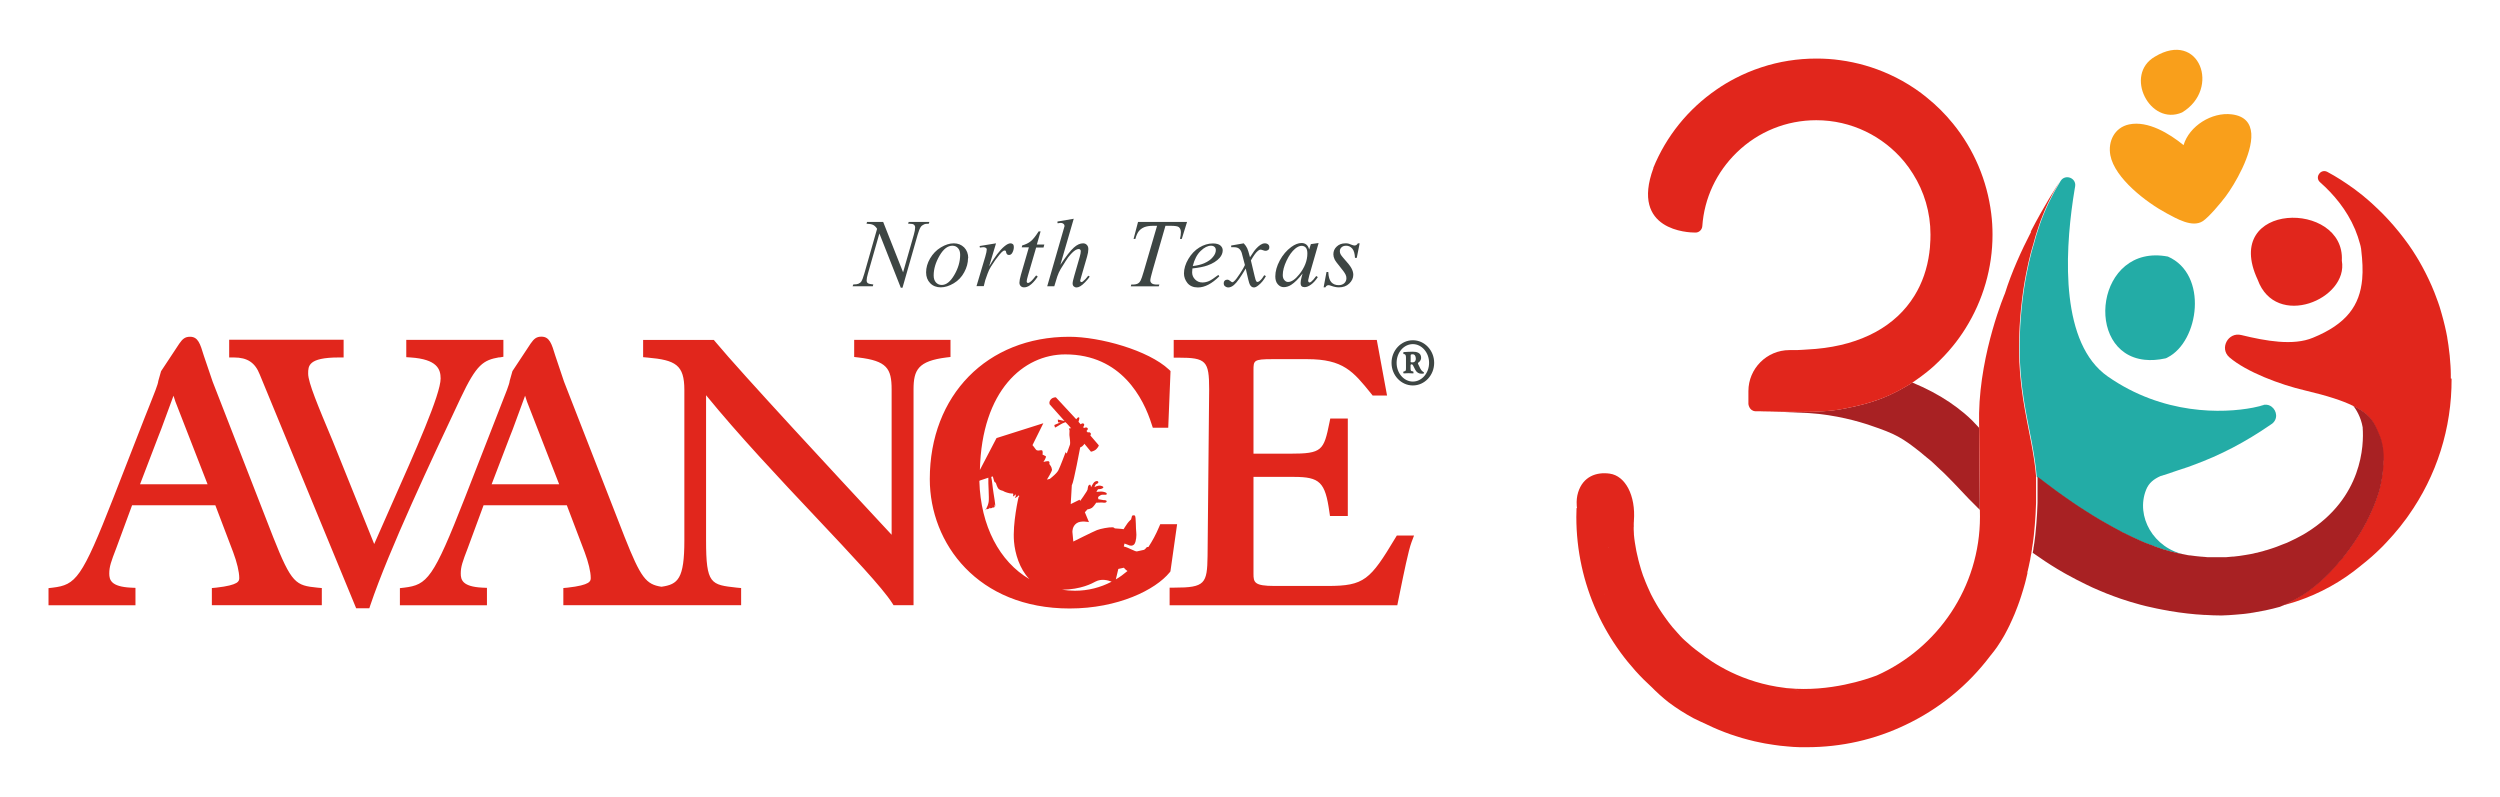 <?xml version="1.0" encoding="UTF-8"?>
<svg id="Layer_1" xmlns="http://www.w3.org/2000/svg" version="1.1" viewBox="0 0 251 80">
  <!-- Generator: Adobe Illustrator 29.6.1, SVG Export Plug-In . SVG Version: 2.1.1 Build 9)  -->
  <defs>
    <style>
      .st0 {
        fill: #a82123;
      }

      .st1 {
        fill: #23aca6;
      }

      .st2 {
        fill: #e1261c;
      }

      .st3 {
        fill: #3d4543;
      }

      .st4 {
        fill: #f99f1b;
      }
    </style>
  </defs>
  <g>
    <path class="st2" d="M160.7,59.9s0-.05-.01-.07c0-.02,0-.05,0-.06,0,.04,0,.09.02.13Z"/>
    <path class="st2" d="M161.03,54.77c0-.1-.01-.19-.01-.28,0,.09,0,.18.01.28Z"/>
    <path class="st2" d="M161.14,55.04s-.01.02-.02.04c0,0,0,.01,0,.02-.01.03-.03.05-.04.08,0-.04-.01-.08-.02-.13,0-.02,0-.04,0-.06,0-.05,0-.1-.01-.14.02.1.06.16.11.19Z"/>
    <path class="st2" d="M161.03,54.77c0-.1-.01-.19-.01-.28,0,.09,0,.18.01.28Z"/>
    <path class="st2" d="M161.14,55.04s-.01.02-.02.04c0,0,0,.01,0,.02-.01.03-.03.05-.04.08,0-.04-.01-.08-.02-.13,0-.02,0-.04,0-.06,0-.05,0-.1-.01-.14.02.1.06.16.11.19Z"/>
    <path class="st2" d="M161.31,52.9s-.02.06-.03.09c-.02.04-.03.08-.04.12,0,0,0,0,0,.01,0,0,0,0,0,0-.04.1-.07.21-.11.34.06-.28.14-.48.18-.56Z"/>
    <path class="st2" d="M160.69,59.77s0,.09.02.13c0-.02,0-.05-.01-.07,0-.02,0-.05,0-.06Z"/>
    <path class="st2" d="M161.03,54.77c0-.1-.01-.19-.01-.28,0,.09,0,.18.01.28Z"/>
    <path class="st2" d="M161.14,55.04s-.01.02-.02.04c0,0,0,.01,0,.02l-.02-.03-.05-.08s0-.1-.01-.14c.02.1.06.16.11.19Z"/>
    <path class="st2" d="M161.31,52.9s-.02.06-.03.09c-.02.04-.03.08-.04.12,0,0,0,0,0,.01,0,0,0,0,0,0-.04.1-.07.21-.11.34.06-.28.14-.48.18-.56Z"/>
    <path class="st2" d="M161.03,54.77c0-.1-.01-.19-.01-.28,0,.09,0,.18.01.28Z"/>
    <path class="st2" d="M161.14,55.04s-.01.02-.02.04c0,0-.02,0-.03,0-.01,0-.03,0-.04-.01,0-.02,0-.04,0-.06,0-.05,0-.1-.01-.14.02.1.06.16.11.19Z"/>
    <path class="st2" d="M161.31,52.9s-.02.06-.03.09c-.02.04-.03.08-.04.12,0,0,0,0,0,.01,0,0,0,0,0,0-.04.1-.07.21-.11.34.06-.28.14-.48.18-.56Z"/>
    <path class="st2" d="M198.87,49.18s0,.01,0,.02,0,.01,0,.02c0,0,0,0,0,0,0,0,0-.01,0-.02,0,0,0,0,0-.02h0Z"/>
    <path class="st2" d="M198.72,42.86v-.26s0,.03,0,.04c0,.01,0,.02,0,.03v.31h.02s0-.12,0-.12ZM198.8,51.2h0s0,0,0,0h0ZM198.86,49.21s0,0,0,0c0,0,0-.01,0-.02,0,0,0,0,0,.01ZM203.94,23.25s0,0,0,.01c.06-.07.11-.14.17-.21-.06.07-.11.13-.16.2ZM204.49,49.12s0,.06,0,.09c0-.01,0-.02,0-.04v-.11s0,.04,0,.06ZM163.98,52.65c0,.08,0,.17-.01.24,0-.04.01-.07.02-.11,0-.04,0-.09,0-.13Z"/>
    <path class="st2" d="M198.87,49.18s0,.01,0,.02,0,.01,0,.02c0,0,0,0,0,0,0,0,0-.01,0-.02,0,0,0,0,0-.02h0Z"/>
    <path class="st2" d="M176.65,41.28c-.08,0-.15,0-.23,0,.09,0,.17,0,.23,0Z"/>
    <path class="st2" d="M198.7,42.99v.04s0-.03,0-.04t0,0Z"/>
    <path class="st2" d="M198.7,43.03v-.05c0-.07,0-.14,0-.21v-.1c0-.18,0-.37,0-.55,0-.21,0-.42,0-.63v1.11s.01.26.01.26v.11s0,.05,0,.05v.28s0,.1,0,.1v.13s0,.12,0,.12c0-.22-.02-.42-.02-.61h0Z"/>
    <polygon class="st2" points="198.8 51.2 198.79 51.2 198.79 51.2 198.79 51.2 198.8 51.2 198.8 51.2"/>
    <path class="st0" d="M198.79,51.15s0,.04,0,.05c-.08-.07-.16-.15-.23-.22l-.03-.03c-.62-.6-1.16-1.18-1.68-1.73-.5-.53-.97-1.03-1.48-1.53-.17-.18-.38-.37-.59-.56-.2-.18-.41-.38-.57-.54-.2-.21-.47-.42-.73-.63-.16-.13-.32-.26-.46-.38-.04-.04-.07-.06-.1-.09-1.96-1.57-2.63-1.93-5.14-2.78-1.17-.4-3.45-1.06-6.19-1.24l-4.06-.17c1.25.04,2.91.05,3.28.05,1.72,0,3.05-.09,3.94-.25,1.51-.28,3.27-.66,4.92-1.42.56-.25,1.13-.55,1.67-.87,0,0,.02,0,.03-.02,0,0,.02,0,.02-.01,0,0,.02-.01.03-.02.11-.06.22-.12.33-.19,0,0-.01,0-.02,0,.09-.05.18-.11.26-.17,1.41.59,2.63,1.23,3.73,1.97.52.35,1.02.73,1.5,1.13.28.24.54.47.78.71.21.21.41.42.59.62.03.04.07.07.1.11v.04h.02s0,.25,0,.25v.12l.06,6.91v.89s0-.01,0-.01Z"/>
    <path class="st0" d="M204.49,49.06v.11s0,.02,0,.04c0-.03,0-.06,0-.09,0-.02,0-.04,0-.06Z"/>
    <path class="st4" d="M216.35,5.69c-3.13,1.81-.51,7,2.73,5.6,3.92-2.36,1.74-8.3-2.73-5.6Z"/>
    <path class="st4" d="M223.45,19.73c-.47.63-1.68,2.08-2.3,2.48-1.05.67-2.62-.26-3.61-.79-2.02-1.08-5.22-3.51-5.66-5.83-.26-1.38.41-2.79,1.88-3.1,1.89-.4,4.05.92,5.47,2.08.57-1.92,2.83-3.34,4.84-3.09,1.35.17,1.89.92,1.96,1.93.14,2.06-1.7,5.15-2.58,6.32Z"/>
    <path class="st2" d="M237.83,51.91c.05-.11.1-.21.16-.32-.04.07-.07.14-.1.21-.02.04-.04.07-.05.11Z"/>
    <path class="st2" d="M238.41,50.57c.02-.05.04-.1.06-.15-.03.07-.05.13-.08.2,0-.02.01-.03.02-.05Z"/>
    <polygon class="st2" points="238.9 49.14 238.91 49.13 238.9 49.15 238.9 49.14"/>
    <path class="st1" d="M217.62,35.89c-.06.04-.13.07-.2.09-.78.17-1.48.21-2.1.14-6.18-.66-4.89-11.74,2.34-10.36,4.07,1.79,3.13,8.53-.04,10.13Z"/>
    <path class="st1" d="M228.08,42.56s-.08.05-.11.08c-2.54,1.74-4.98,3.04-7.84,4.08-.15.06-.31.11-.46.17-.35.12-.7.24-1.06.35-.46.15-.9.31-1.33.45,0,0,0,0-.02,0-.12.04-.23.08-.35.11-.67.3-1.17.69-1.44,1.37-1.07,2.66.73,5.9,3.95,6.53-1.07-.18-2.11-.46-3.11-.83-.13-.05-.26-.09-.39-.15h-.03c-.14-.06-.28-.11-.42-.18,0,0,0,0,0,0,0,0,0,0,0,0,0,0-.02,0-.03,0,0,0-.01,0-.02,0-.03,0-.05-.02-.09-.03-.21-.09-.43-.18-.64-.28-.03,0-.05-.02-.08-.04-.19-.08-.38-.17-.57-.26-.28-.13-.56-.27-.85-.41-.06-.03-.13-.07-.2-.1-.02,0-.04-.02-.07-.03-.02,0-.05-.02-.07-.04,0,0,0,0,0,0-.01,0-.03,0-.04-.02-.08-.04-.16-.08-.24-.13-.11-.05-.22-.11-.33-.18-.09-.04-.17-.09-.26-.14-.16-.08-.32-.18-.48-.27-.48-.27-.97-.55-1.45-.85-.16-.1-.33-.2-.49-.31l-.18-.11s0,0,0,0c-.46-.29-.91-.59-1.37-.9-.23-.16-.46-.32-.69-.48-.26-.18-.52-.37-.78-.55-.43-.31-.86-.64-1.3-.97-.21-.17-.43-.33-.65-.5l-.09-.07h-.02s0-.06,0-.08c-.09-1.13-.28-2.24-.49-3.38h0c-.53-2.78-1.23-5.71-1.22-9.54.01-5.9,1.35-10.14,1.44-10.4,0,0,0-.01,0-.01h0c.13-.51.28-1.01.45-1.51.05-.15.1-.3.15-.45.05-.15.11-.3.16-.44,0,0,0,0,0,0,.05-.14.1-.27.16-.41.17-.44.36-.87.56-1.29.04-.08.08-.16.12-.24.12-.24.24-.48.36-.71.04-.08.08-.16.13-.24.17-.31.35-.62.54-.93,0-.01.01-.02.02-.03.01-.02.02-.03.02-.04h0c.46-.74,1.61-.31,1.46.55-.02.11-.04.23-.06.35-.05.31-.1.62-.15.95-.83,5.67-1.23,14.48,3.48,17.77,5.56,3.89,11.58,3.72,14.58,3.14.24-.05.46-.1.67-.15.19-.05.37-.1.52-.15.27-.02.51.06.7.21.52.4.66,1.26-.02,1.74Z"/>
    <path class="st1" d="M227.4,40.62c-.15.05-.33.1-.52.15.07-.02.14-.05.21-.07.11-.04.21-.06.32-.07Z"/>
    <path class="st2" d="M198.72,42.86c0-.07,0-.15,0-.22,0-.16,0-.33,0-.52,0-.21,0-.42,0-.63v1.11s.01.26.01.26Z"/>
    <path class="st2" d="M196.5,41.96s-.01-.02-.02-.03h0s0,.02.01.03Z"/>
    <path class="st2" d="M176.65,41.28c-.08,0-.15,0-.23,0,.09,0,.17,0,.23,0Z"/>
    <path class="st2" d="M174.3,38.78"/>
    <path class="st2" d="M163.99,52.79s0,.07-.02.11c0-.08.01-.16.01-.24,0,.04,0,.09,0,.13Z"/>
    <path class="st2" d="M198.72,42.97h-.02s0,.01,0,.01v-.31s0-.02,0-.03c0-.01,0-.03,0-.04v.26s0,.11,0,.11Z"/>
    <polygon class="st2" points="198.8 51.2 198.8 51.2 198.8 51.2 198.8 51.2 198.8 51.2"/>
    <path class="st2" d="M198.87,49.17h0s0,.01,0,.02,0,.01,0,.02c0,0,0,0,0,0,0,0,0-.01,0-.02,0,0,0,0,0-.02h0s0,0,0,0Z"/>
    <path class="st2" d="M204.47,49.74v.1s0,.07,0,.1c0-.07,0-.13,0-.2Z"/>
    <path class="st2" d="M198.87,49.18s0,.01,0,.02c0,0,0,0,0,.01,0,0,0-.01,0-.02,0,0,0,0,0-.02h0Z"/>
    <path class="st2" d="M163.97,52.3s0-.06,0-.09c0-.05,0-.1,0-.15v-.08c0,.07,0,.14,0,.24,0,.03,0,.06,0,.09Z"/>
    <path class="st2" d="M163.98,52.65s0-.03,0-.05c0-.09,0-.19,0-.29,0,.11.02.23.01.34Z"/>
    <path class="st2" d="M203.94,23.25c.05-.07.11-.13.16-.2-.06.07-.11.14-.17.21-.97,1.88-1.97,4.07-2.63,6.19,0,0-2.47,5.79-2.6,12.04v1.11s.01.26.01.26v.11h0v.26s0,.12,0,.12l.07,7.81h0s0,.02,0,.04h0s0,0,0,0c0,.21.01.44.01.68,0,7.1-4.27,13.22-10.37,15.94-.03,0-.05.02-.08.03-.02,0-.04.02-.06.02-.77.29-4.55,1.63-8.73,1.23-.12,0-.24-.02-.36-.04-4.27-.51-7.24-2.49-8.54-3.53,0,0-.02-.01-.03-.02-.54-.39-1.04-.81-1.5-1.24-.06-.05-.11-.11-.17-.16-.1-.1-.2-.2-.3-.31,0,0,0,0,0-.01-.08-.08-.15-.16-.22-.24-.15-.17-.3-.34-.45-.51-.03-.03-.05-.06-.08-.09-.14-.17-.28-.34-.41-.52,0,0,0,0-.01-.02-.04-.05-.09-.11-.13-.17-.04-.05-.08-.1-.11-.16-.01-.02-.02-.03-.04-.05-.08-.11-.16-.23-.24-.34-.06-.09-.13-.19-.19-.28-.05-.08-.1-.16-.15-.23-.04-.06-.07-.12-.11-.17,0,0,0,0,0,0-.07-.12-.14-.24-.21-.35-.08-.13-.15-.26-.22-.39-.04-.07-.07-.13-.11-.2-.07-.13-.14-.27-.21-.4-.03-.05-.05-.11-.08-.17-.01-.03-.03-.06-.04-.09-.03-.07-.06-.14-.09-.2-.04-.08-.08-.16-.11-.24-.05-.12-.1-.23-.15-.35-.03-.08-.07-.16-.1-.24h0c-.02-.06-.04-.11-.06-.16-.04-.09-.07-.19-.11-.28-.02-.05-.04-.1-.06-.15h0c-.04-.11-.08-.22-.11-.33-.03-.09-.06-.19-.09-.28-.03-.1-.06-.2-.09-.31-.02-.08-.05-.16-.07-.24-.05-.16-.09-.33-.13-.49,0,0,0-.02,0-.02-.04-.17-.08-.34-.12-.51-.03-.1-.05-.21-.07-.32-.03-.13-.05-.27-.07-.4-.03-.14-.05-.27-.07-.41-.04-.27-.08-.54-.1-.82,0-.03,0-.05,0-.08-.05-.56,0-1.3,0-1.3h0c.19-2.52-.85-4.51-2.43-4.73-1.35-.19-2.68.3-3.17,1.88-.13.42-.17.86-.14,1.3,0,0,0,.02,0,.03,0,.09.02.18.03.26l-.05-.02c-.01.3-.02.6-.02.9,0,6.79,2.94,12.9,7.61,17.13h0c.09.1.19.2.29.29.3.29.61.57.92.83.14.12.29.24.43.35t0,0c.81.61,1.65,1.14,2.5,1.6.44.22.89.43,1.34.63h0s.05.02.08.04c.74.36,1.5.67,2.29.95.19.07.39.13.58.19.2.07.41.13.61.19.21.06.41.12.62.17.41.11.83.21,1.26.29.27.06.55.11.83.15.12.02.25.04.38.06.04,0,.09.02.13.02.2.03.39.05.59.08.17.02.34.04.52.05.07,0,.13.01.2.02.2.02.4.03.6.05.22.01.44.02.67.03.22,0,.45,0,.67,0,3.5,0,6.86-.76,9.97-2.26,3.36-1.6,6.24-3.96,8.46-6.9,0,0,0,0,0,0,.13-.16.26-.33.39-.49.11-.14.2-.27.3-.41.04-.05.08-.11.11-.17.09-.13.17-.25.25-.38.1-.16.2-.32.29-.48.04-.07.08-.14.12-.21.1-.18.19-.35.28-.53.08-.16.16-.32.24-.48,0,0,0-.02.01-.03.08-.17.16-.34.24-.52.08-.18.16-.36.23-.53.1-.25.2-.5.29-.74.13-.35.25-.68.35-1,.16-.49.29-.94.39-1.3.03-.11.06-.22.08-.31.09-.36.14-.6.17-.71,0,0,0-.02,0-.02,0-.02,0-.03,0-.03,0,0,0-.03,0-.05v-.05c.03-.07.04-.15.06-.22v-.02c.02-.08.04-.17.06-.25.02-.08.04-.16.05-.24.04-.19.08-.38.12-.56h0s0-.03,0-.03c.02-.11.05-.22.06-.33v-.03c.02-.07.04-.14.05-.21h0s0-.06,0-.06l.02-.12c.02-.08.03-.15.04-.22,0-.02,0-.04,0-.06h0c0-.07.02-.12.03-.18,0-.04.01-.08.02-.12,0-.07.02-.13.03-.19.01-.09.03-.17.03-.24.02-.12.03-.22.04-.3.02-.16.03-.24.03-.24.04-.34.07-.68.1-1.05h0c.06-.73.11-1.47.13-2.26,0-.12,0-.24,0-.36v-.05s0-.06,0-.1c0-.07,0-.13,0-.2,0-.17,0-.34,0-.51v-.02s0-.06,0-.09c0-.02,0-.04,0-.06v-.1s0-.1,0-.16c0-.05,0-.11,0-.17,0-.03,0-.07,0-.1,0-.03,0-.05,0-.08,0-.17,0-.37,0-.61,0-.02,0-.04,0-.07-.09-1.13-.28-2.24-.49-3.38h0c-.53-2.78-1.23-5.71-1.22-9.54.01-5.9,1.35-10.14,1.44-10.4,0,0,0-.01,0-.01h0c.13-.51.28-1.01.45-1.51.05-.15.1-.3.15-.45.05-.15.11-.3.16-.45h0c-.09.1-.18.2-.26.29-.09.1-.19.21-.28.32.18-.21.36-.41.54-.61.05-.14.1-.27.16-.41.17-.44.36-.87.56-1.29.04-.08.08-.16.12-.24.12-.24.24-.48.36-.71.04-.08.08-.16.13-.24.17-.31.35-.62.54-.93-.26.4-1.56,2.41-2.91,5.03ZM161.06,59.67s0-.04,0-.06c0,.03,0,.07.01.1,0-.01,0-.03,0-.04ZM161.48,54.96l-.02-.03s.02,0,.03,0c0,0,0,.01,0,.02ZM163.96,52.05v-.08c0,.07,0,.14,0,.24,0,.03,0,.06,0,.09,0-.03,0-.06,0-.09,0-.05,0-.1,0-.15ZM163.98,52.65s0-.03,0-.05c0-.09,0-.19,0-.29,0,.11.02.23.01.34ZM163.97,52.9c0-.08.01-.16.01-.24,0,.04,0,.09,0,.13,0,.04,0,.07-.02.11ZM174.01,67.66c.15.07.31.14.47.21-.16-.07-.31-.14-.47-.21ZM180.01,69.25c.22.02.43.03.65.04-.22,0-.44-.02-.65-.04ZM198.87,49.18s0,.01,0,.02,0,.01,0,.02c0,0,0,0,0,0,0,0,0-.01,0-.02,0,0,0,0,0-.02h0s0,0,0,0h0Z"/>
    <path class="st2" d="M165.99,16.86c1.3-3.19,3.5-5.91,6.35-7.87.59-.41,1.22-.79,1.88-1.13.85-.44,1.73-.81,2.62-1.1,1.78-.59,3.64-.88,5.53-.88.81,0,1.61.05,2.37.16,1.71.23,3.37.71,4.94,1.42.91.41,1.78.9,2.62,1.47.39.26.77.55,1.16.87.96.77,1.84,1.65,2.62,2.61,2.11,2.59,3.43,5.73,3.84,9.03.09.7.13,1.42.13,2.13,0,3.32-.95,6.58-2.7,9.38-.2.33-.42.65-.65.97h0c-.2.28-.4.54-.62.81-.57.71-1.21,1.37-1.88,1.99-.24.22-.49.43-.74.63-.4.32-.78.6-1.16.86-.1.07-.19.13-.29.2-.09.06-.18.11-.26.17-.1.07-.21.13-.32.19,0,0-.02.01-.03.02,0,0-.02,0-.02.01,0,0-.02,0-.03.02-.55.33-1.11.62-1.67.87-1.65.75-3.42,1.14-4.92,1.42-.89.17-2.22.25-3.94.25-.37,0-2.03-.01-3.28-.05h-.03c-.19,0-.52,0-.86-.02-.06,0-.14-.01-.23,0h0c-.07,0-.13,0-.2,0-.62-.06-.68-.73-.68-.73v-1.29c0-2.27,1.85-4.12,4.12-4.12.1,0,.23,0,.36,0,.28,0,.61,0,.98-.03.4-.02.85-.05,1.32-.09,4.61-.41,8.03-2.31,9.89-5.34.78-1.26,1.29-2.72,1.5-4.35h0c0-.09.02-.18.03-.26h0c.02-.16.04-.33.04-.49h0c.03-.34.04-.69.04-1.04,0-2.24-.64-4.33-1.76-6.1h0c-.27-.44-.57-.85-.89-1.24-2.11-2.53-5.28-4.14-8.82-4.14-2.98,0-5.81,1.14-7.96,3.22-2.05,1.98-3.29,4.61-3.48,7.43-.03.35-.33.63-.67.63h-.06c-.64,0-6.5-.17-4.18-6.47Z"/>
    <path class="st2" d="M246.14,38.02c.02,4.97-1.49,9.74-4.36,13.78-.13.19-.26.37-.4.54-.14.19-.27.36-.41.54-.43.54-.89,1.06-1.36,1.56-.14.15-.28.29-.42.44-.12.12-.24.23-.35.34-.08.08-.17.16-.25.24-.3.28-.61.56-.93.82-.11.09-.22.19-.33.27-.08.07-.17.13-.25.2-.02.02-.04.03-.05.04h0s-.01.01-.02.02c-1.89,1.56-4.07,2.78-6.45,3.57-.01,0-.03,0-.04.01-.02,0-.03.01-.05.02-.44.14-.88.27-1.34.38.25-.1.5-.21.88-.41h.02c.24-.14.54-.3.91-.52.14-.09.29-.18.45-.29.08-.05.16-.11.24-.16.16-.11.32-.23.49-.37.08-.06.17-.13.25-.2.32-.26.65-.54.98-.86h0c.11-.11.23-.22.34-.33.06-.06.11-.11.17-.17h0c.06-.06.11-.12.17-.18.01-.01.02-.02.03-.04,0,0,.01-.01.02-.02.01-.02.03-.03.04-.05.03-.03.06-.07.1-.1,0,0,.01-.02.02-.02.01-.02.03-.03.04-.05,0,0,0,0,.01-.01,0,0,.02-.02.02-.03,0,0,0,0,.01-.01.03-.03.06-.07.09-.1.02-.02.03-.03.05-.05.01-.02.03-.03.04-.05.04-.04.08-.08.11-.12.03-.04.06-.07.09-.11,0,0,.01-.01.02-.02,0,0,.02-.02.03-.03,0,0,.02-.02.03-.03h0c.09-.1.18-.21.27-.32.03-.03.05-.06.08-.09.02-.02.04-.04.06-.07.02-.03.05-.06.08-.09.02-.03.05-.06.07-.08.03-.04.06-.08.09-.12.03-.03.05-.06.08-.1,0,0,0,0,0,0,0,0,.02-.02.02-.03l.12-.16c.08-.1.15-.2.23-.3.02-.03.05-.06.07-.1h0s0,0,0,0c.02-.03.04-.05.05-.08.06-.09.13-.18.19-.26.02-.02.04-.05.05-.07,0,0,0,0,0,0,0,0,0,0,.01-.02.01-.02.02-.04.04-.06.02-.03.04-.05.05-.07,0-.01.02-.03.03-.04.01-.02.03-.04.04-.06.01-.02.03-.04.04-.06,0,0,0-.02.01-.02.03-.04.05-.08.08-.12.05-.08.1-.15.15-.23.1-.16.21-.33.31-.49,0-.02.02-.03.03-.05.07-.11.14-.23.2-.35,0,0,.01-.02.02-.03.02-.03.04-.06.05-.1.02-.03.04-.06.05-.1.04-.07.07-.13.11-.2.01-.02.02-.04.03-.06,0-.01.01-.02.02-.03,0,0,.01-.02.02-.03.02-.04.05-.08.07-.12,0-.02.02-.04.03-.07,0-.02.02-.04.03-.06l.02-.05s.04-.08.06-.12l.03-.06s.04-.07.05-.1c.02-.04.04-.07.05-.11.04-.07.07-.14.1-.21.05-.11.1-.23.16-.35.07-.16.14-.33.21-.49.02-.04.03-.08.05-.12,0,0,0-.01,0-.02.03-.07.05-.13.08-.2,0,0,0,0,0,0,.02-.05.04-.1.06-.15.03-.07.06-.15.08-.23.03-.07.05-.15.08-.23.07-.22.14-.43.21-.65,0,0,0,0,0,0,0,0,0,0,0-.01,0,0,0,0,0-.01,0,0,0,0,0-.02.18-.72.28-1.39.34-2,.01-.16.03-.32.03-.47,0-.06,0-.12,0-.18,0,0,0-.02,0-.02,0-.07,0-.14,0-.2h0c0-.49-.02-.93-.08-1.31,0-.06-.02-.11-.03-.17,0-.03-.01-.06-.02-.09,0-.04-.01-.07-.02-.1-.06-.32-.14-.58-.23-.79-.21-.5-.39-.94-.65-1.37-.38-.6-.94-1.14-2.03-1.67-1.02-.5-2.51-.99-4.75-1.52-2.54-.59-5.92-1.87-7.62-3.33-1.03-.89-.13-2.57,1.19-2.24,2.46.6,5.22,1.1,7.2.27,3.39-1.39,4.7-3.25,4.94-5.88.08-.89.03-1.87-.1-2.95,0-.08-.02-.17-.04-.25,0-.02,0-.03-.01-.05,0,0,0-.02,0-.03-.03-.09-.05-.17-.07-.26-.13-.49-.29-.96-.48-1.42,0-.03-.02-.05-.03-.07-.82-1.93-2.13-3.49-3.5-4.7-.05-.05-.1-.1-.13-.15-.32-.51.26-1.21.86-.89,0,0,0,0,0,0,.23.12.46.25.68.38.23.13.45.27.67.41.22.14.44.28.65.43.2.13.38.26.57.4.05.04.09.07.14.1.19.14.37.28.55.42.19.14.37.29.54.44.03.02.06.05.09.07.19.16.38.32.56.49.17.15.33.3.49.46.06.05.11.1.17.16.16.15.32.31.47.46.18.18.35.36.52.55,0,0,0,.01.02.02.17.18.34.37.51.57.19.22.38.44.56.67.15.19.29.37.44.56.12.16.23.31.35.47.06.09.12.17.19.26.13.18.25.36.37.54t0,0c.13.2.26.4.38.6.05.08.1.15.14.23.06.09.11.18.16.27.11.19.22.38.32.57.45.83.86,1.69,1.21,2.57.04.09.08.19.11.29.09.22.17.45.25.67.06.16.11.32.16.47.04.12.08.24.11.37.04.13.08.25.11.38.11.39.22.79.31,1.19.09.38.17.75.24,1.14,0,0,0,.02,0,.03.04.25.09.51.12.76.1.69.17,1.38.21,2.09,0,.14.02.28.02.41,0,.14,0,.28.01.42,0,.14,0,.28,0,.42Z"/>
    <path class="st2" d="M226.67,28.08c-3.68-7.87,8.79-8,8.45-1.91h0c.69,3.88-6.64,6.91-8.45,1.91Z"/>
    <path class="st2" d="M163.97,52.3s0-.06,0-.09c0-.05,0-.1,0-.15v-.08c0,.07,0,.14,0,.24,0,.03,0,.06,0,.09Z"/>
    <path class="st2" d="M163.98,52.65s0-.03,0-.05c0-.09,0-.19,0-.29,0,.11.02.23.01.34Z"/>
    <path class="st2" d="M163.99,52.79s0,.07-.02.11c0-.08.01-.16.01-.24,0,.04,0,.09,0,.13Z"/>
    <path class="st2" d="M163.97,52.3s0-.06,0-.09h0s0,.06,0,.09Z"/>
    <path class="st2" d="M163.98,52.65s0-.03,0-.05c0-.09,0-.19,0-.29,0,.11.02.23.01.34Z"/>
    <path class="st2" d="M163.99,52.79s0,.07-.02.11c0-.08.01-.16.01-.24,0,.04,0,.09,0,.13Z"/>
    <path class="st0" d="M239.3,46.24h0c0,.07,0,.14,0,.2,0,0,0,.01,0,.02,0,.06,0,.12,0,.18,0,.15-.02.31-.03.47-.05.61-.16,1.28-.34,2,0,0,0,0,0,.02,0,0,0,0,0,.01,0,0,0,0,0,.01,0,0,0,0,0,0-.07.22-.13.43-.21.65-.03.07-.05.15-.08.23-.03.07-.05.15-.08.23-.02.05-.04.1-.06.15,0,0,0,0,0,0-.03.07-.05.13-.08.2,0,0,0,0,0,.02-.02.04-.03.08-.05.12-.07.17-.14.33-.21.49-.05.12-.1.23-.16.35-.03.07-.07.14-.1.21-.02.04-.03.07-.05.11-.02.04-.03.07-.05.1l-.03.06s-.04.08-.06.12c0,.02-.02.04-.03.06,0,.02-.01.03-.02.05-.01.02-.02.04-.03.07-.02.04-.04.08-.07.12,0,0-.01.02-.02.03,0,.01-.01.02-.02.03,0,.02-.02.04-.03.06-.03.07-.07.13-.11.2-.02.03-.04.07-.05.1-.02.03-.03.06-.05.1,0,0-.01.02-.02.03-.06.12-.13.23-.2.35-.01.02-.02.03-.03.05-.1.17-.2.33-.31.49-.05.08-.1.15-.15.23-.03.04-.05.08-.08.12,0,0,0,.02-.01.02-.01.02-.03.04-.04.06-.02.02-.03.04-.04.06-.01.02-.02.03-.03.04-.02.03-.03.05-.05.07-.01.02-.02.04-.04.06,0,0,0,0-.01.02,0,0,0,0,0,0-.02.03-.04.05-.05.07-.06.09-.12.18-.19.26-.02.03-.04.05-.05.08,0,0,0,0,0,0-.02.03-.05.06-.07.1-.08.1-.15.2-.23.3l-.12.16s-.02.02-.02.03c0,0,0,0,0,0-.03.04-.05.07-.08.1-.03.04-.06.08-.09.12-.02.03-.05.06-.07.08-.01.01-.02.03-.03.04-.01.02-.03.04-.04.06-.02.02-.04.04-.06.07-.02.03-.05.06-.08.09-.07.09-.15.17-.22.25,0,0,0,.01-.02.02,0,0,0,0,0,0,0,0,0,0,0,0-.01.01-.02.02-.03.04,0,0-.02.02-.03.03-.01.02-.03.03-.04.05-.03.04-.06.07-.09.11-.04.04-.07.08-.11.12-.01.02-.03.03-.04.05-.01.02-.03.03-.05.05-.03.03-.06.07-.09.1,0,0,0,0-.01.01,0,0-.01.02-.02.03,0,0,0,0-.01.01-.02.02-.03.03-.04.05,0,0-.02.02-.02.02-.03.04-.07.07-.1.1-.01.02-.03.03-.04.05,0,0-.01.01-.02.02-.01.01-.02.02-.03.04-.06.06-.11.12-.17.18h0c-.06.06-.11.12-.17.17-.11.11-.23.22-.34.33h0c-.33.32-.66.6-.98.86-.08.07-.17.14-.25.2-.17.13-.33.25-.49.37-.08.06-.16.11-.24.16-.16.1-.31.2-.45.29-.37.22-.67.38-.91.51h-.02c-.38.21-.64.32-.88.42-.1.04-.19.08-.28.12-.49.14-.97.25-1.47.36-.38.08-.76.15-1.14.21-.06,0-.12.02-.18.03-.06,0-.11.02-.17.03-.18.03-.35.05-.53.07-.06,0-.12.02-.18.02-.07,0-.15.02-.22.02-.19.02-.38.04-.57.05-.23.02-.46.04-.68.05-.23.01-.45.02-.68.03-.02,0-.04,0-.06,0-.04,0-.07,0-.11,0-.48,0-.96-.02-1.43-.05-.04,0-.09,0-.13,0-.24-.01-.46-.03-.7-.05-.06,0-.11,0-.17-.01-.59-.05-1.18-.12-1.76-.2-.3-.04-.59-.09-.89-.14-.03,0-.07,0-.1-.02-.21-.04-.41-.07-.61-.11-.4-.07-.79-.16-1.19-.25-.15-.03-.3-.07-.45-.1-.2-.05-.39-.1-.59-.15t0,0c-.67-.18-1.33-.38-1.98-.6-.23-.08-.45-.16-.67-.24-.52-.19-1.03-.39-1.53-.61-.43-.18-.85-.37-1.27-.58-.64-.31-1.28-.64-1.91-.99-.09-.05-.18-.1-.27-.15-.24-.14-.48-.28-.72-.42-.83-.5-1.64-1.04-2.46-1.62v-.05s.03-.12.03-.12c.02-.08.03-.15.04-.22,0-.02,0-.04,0-.06h0c0-.07.02-.12.03-.18,0-.04.01-.08.02-.12,0-.07.02-.13.03-.19.01-.09.03-.17.03-.24.02-.12.03-.22.04-.3.02-.16.03-.24.03-.24.04-.34.07-.68.1-1.05h0c.06-.73.11-1.47.13-2.26,0-.12,0-.24,0-.36v-.05s0-.06,0-.1c0-.03,0-.07,0-.1v-.1c0-.17,0-.34,0-.51v-.02s0-.02,0-.04v-.22s0-.1,0-.16c0-.05,0-.11,0-.17,0-.03,0-.07,0-.1,0-.03,0-.05,0-.08,0-.17,0-.37,0-.61h.02s.09.08.09.08c.22.17.43.34.65.5.44.33.87.66,1.3.97.26.19.52.37.78.55.23.17.46.32.69.48.46.32.92.61,1.37.9,0,0,0,0,0,0l.18.11c.17.1.33.21.49.31.49.3.97.59,1.45.85.16.09.32.18.48.27.09.05.17.1.26.14.11.06.22.12.33.18.08.05.16.09.24.13.01,0,.03.02.04.02,0,0,0,0,0,0,.02.01.05.03.07.04.07.04.14.08.21.11.02,0,.03.02.05.02.29.14.57.28.85.41.19.09.38.18.57.26.03.01.05.03.08.04.22.1.43.19.64.28.04.01.06.03.09.03,0,0,0,0,.02,0,0,0,.02,0,.03.01,0,0,0,0,0,0s0,0,0,0c.14.06.28.11.42.17h.03c.13.06.26.11.39.16,1.01.37,2.05.65,3.11.83.11.03.23.05.34.06.02,0,.04,0,.06,0,.38.05.75.1,1.13.13.07,0,.16,0,.24.02h.06c.1.02.21.02.3.03h.04s.04,0,.06,0c.02,0,.04,0,.06,0,.02,0,.04,0,.06,0,.02,0,.04,0,.06,0,.05,0,.09,0,.13,0,.32.01.62.01.89,0,.13,0,.26,0,.37,0h0c.07,0,.14,0,.21,0,.31-.02.53-.04.66-.06h.02s.05,0,.07,0c.4-.04.79-.09,1.18-.16.17-.03.35-.06.52-.09.16-.03.33-.06.49-.11.05,0,.11-.02.16-.03.04,0,.08-.02.11-.03.16-.04.32-.08.47-.12.05-.01.11-.03.16-.05t0,0c.05-.01.11-.03.16-.05,0,0,.02,0,.03,0,.18-.05.36-.11.53-.17.08-.03.16-.05.24-.08.09-.03.19-.06.28-.1.09-.03.19-.07.28-.11.09-.03.17-.06.25-.1,0,0,0,0,0,0,.39-.13.66-.26.8-.33.05-.03.09-.04.1-.05,0,0,0,0,0,0,.16-.08.33-.15.48-.23.16-.08.32-.16.47-.25.21-.11.41-.22.61-.35,5.65-3.5,5.76-8.83,5.64-10.5,0-.02,0-.04,0-.06-.18-1.07-.68-1.83-.94-2.17,1.09.53,1.65,1.07,2.03,1.67.26.42.44.87.65,1.37.09.21.17.48.23.79,0,.04.02.07.02.1,0,.03,0,.06.02.09,0,.05.02.11.03.17.05.38.08.82.08,1.31Z"/>
  </g>
  <g>
    <path class="st3" d="M143.99,36.43c0,1.25-.96,2.27-2.14,2.27s-2.14-1.02-2.14-2.27.96-2.27,2.14-2.27,2.14,1.02,2.14,2.27ZM140.22,36.43c0,1.04.74,1.88,1.63,1.88s1.63-.84,1.63-1.88-.74-1.88-1.63-1.88-1.63.82-1.63,1.88ZM141.16,35.91c0-.23-.05-.34-.18-.36h-.07c-.03-.07-.03-.18.02-.2.35-.02.64-.04.92-.04.36,0,.83.09.83.61,0,.25-.17.43-.3.5-.03.02-.03.05,0,.13.17.38.3.63.41.71.07.05.1.09.15.11.03,0,.03.11,0,.13-.08.02-.15.02-.23.02-.26,0-.46-.11-.61-.38-.08-.14-.15-.29-.23-.45-.03-.07-.08-.11-.15-.11-.08,0-.1.05-.1.09v.25c0,.27,0,.34.23.37l.05.02s.03.16,0,.18c-.16,0-.3-.02-.49-.02-.18,0-.33.02-.48.02-.05-.02-.05-.16-.02-.18l.07-.02c.18-.05.18-.09.18-.37v-1.02ZM141.62,36.25c0,.13.02.13.2.13.26,0,.33-.21.33-.36,0-.29-.13-.45-.31-.45-.2,0-.21.04-.21.14v.54Z"/>
    <path class="st2" d="M27.42,53.91l-6.07-15.59-.89-2.62c-.36-1.18-.57-1.89-1.38-1.89-.51,0-.75.22-1.08.69,0,.01-1.83,2.77-1.83,2.77l-.28.99c0,.26-.46,1.4-.86,2.4l-.49,1.23-3.16,8.1c-3.17,8.1-3.77,8.73-6.09,9.01l-.42.05v1.72h8.73v-1.75l-.46-.02c-2.01-.1-2.17-.79-2.17-1.42,0-.69.18-1.19.7-2.54,0,0,1.21-3.3,1.59-4.31h8.36c.21.55,1.79,4.71,1.79,4.71.38,1.01.61,1.98.61,2.58,0,.31,0,.72-2.32.98l-.43.04v1.72h11.04v-1.72l-.44-.04c-2.18-.22-2.59-.39-4.45-5.09M14.06,48.62c.39-1.01,1.81-4.73,1.81-4.73l.32-.82s.75-2.03,1.23-3.34c.08.26.19.59.19.59,0,0,2.45,6.29,3.23,8.3h-6.78ZM50.14,35.89l.4-.07v-1.7h-9.75v1.74l.45.03c2.64.18,3,1.17,3,2.11,0,1.6-2.54,7.29-4.99,12.81,0,0-1.11,2.53-1.68,3.81-.71-1.75-4.16-10.33-4.16-10.33-1.48-3.54-2.47-5.87-2.47-6.78,0-.76,0-1.62,3.08-1.62h.48v-1.78h-11.49v1.78h.48c1.34,0,2.12.51,2.59,1.71,0,0,9.68,23.47,9.68,23.47h1.32l.11-.33c1.86-5.51,6.19-14.69,9.05-20.76,1.62-3.43,2.28-3.82,3.9-4.11M95.43,35.84v-1.72h-9.67v1.72l.42.05c2.86.34,3.34,1.1,3.34,3.21v14.59c-.48-.52-1.06-1.14-1.06-1.14-4.18-4.5-13.99-15.05-16.64-18.24l-.15-.18h-7.1v1.73l.44.04c2.82.25,3.7.73,3.7,3.25v15.11c0,3.87-.64,4.41-2.3,4.65-1.55-.24-2.07-.89-3.7-5l-6.08-15.59-.88-2.62c-.36-1.18-.57-1.9-1.39-1.9-.51,0-.75.22-1.08.69,0,.01-1.83,2.77-1.83,2.77l-.28.99c0,.25-.44,1.36-.83,2.33l-.51,1.31-3.16,8.1c-3.17,8.1-3.77,8.73-6.09,9.01l-.43.05v1.72h8.74v-1.75l-.46-.02c-2.01-.1-2.17-.79-2.17-1.42,0-.68.18-1.19.7-2.54,0,0,1.22-3.3,1.59-4.31h8.36c.21.55,1.79,4.71,1.79,4.71.38,1.01.61,1.97.61,2.58,0,.31,0,.72-2.33.98l-.42.04v1.72h17.85v-1.72l-.43-.04c-2.62-.29-3.09-.34-3.09-4.75v-14.57c3.21,3.94,7.34,8.34,11.05,12.27,3.56,3.78,6.64,7.04,7.63,8.59l.14.22h2.01v-21.66c0-1.97.46-2.85,3.3-3.21l.42-.05ZM49.36,48.62c.38-1.01,1.81-4.73,1.81-4.73l.31-.79s.75-2.05,1.24-3.37c.09.26.19.59.19.59,0,0,2.45,6.29,3.23,8.3h-6.78ZM140.24,53.77l-.14.23c-2.53,4.22-3.13,4.83-6.8,4.83h-5.34c-2.03,0-2.11-.36-2.11-1.22v-9.73h4.05c2.62,0,3.15.53,3.57,3.52l.06.41h1.79v-9.79h-1.76l-.08.39c-.57,2.83-.74,3.14-3.94,3.14h-3.69v-8.35c0-1.01,0-1.14,1.91-1.14h3.48c3.63,0,4.62,1.23,6.43,3.47l.14.18h1.45l-1.03-5.58h-20.39v1.78h.48c2.77,0,3.08.32,3.08,3.16l-.16,16.75c-.04,2.78-.25,3.18-3.33,3.18h-.48v1.77h22.86l.3-1.48c.33-1.61.82-4.05,1.13-4.86l.25-.66h-1.74ZM118.17,52.63h-1.68l-.13.3c-.3.72-.66,1.38-1.06,1.99,0,0,0,0-.02,0-.18-.03-.26.16-.26.16l-.15.12s-.55.12-.72.16c-.17.04-.85-.39-1.31-.49,0,0-.01,0-.01,0l.07-.3c.29.1.47.18.47.18,0,0,.33.13.52-.12.19-.25.23-.93.19-1.19-.05-.26-.02-1.56-.13-1.66-.1-.1-.29,0-.29,0l-.1.37s-.21.18-.37.4c-.16.22-.38.58-.38.58,0,0-.39-.06-.88-.08-.07-.07-.15-.11-.21-.11-.39-.02-1.22.14-1.58.28-.36.14-2.38,1.15-2.38,1.15l-.09-.96s-.04-.57.44-.89c.42-.28,1.22-.1,1.22-.1l-.41-.99c.16-.17.26-.29.26-.29,0,0,.27-.03.46-.16.18-.14.42-.51.42-.51l.58-.02s.46.1.47-.12c0-.14-.32-.12-.32-.12l-.52-.09-.02-.21s.06-.09.27-.2c.21-.11.56.05.6-.11.04-.16-.35-.25-.58-.25-.23,0-.46.04-.46.04,0,0,.11-.24.17-.27.06-.03.26.02.45-.1.18-.12.02-.22-.23-.26-.26-.04-.59.15-.59.15,0,0,.09-.19.12-.26.03-.06.31-.1.27-.26-.04-.16-.3-.09-.41.02-.12.11-.32.51-.32.51,0,0-.03-.27-.11-.26-.23.03-.21.39-.24.5-.03.1-.17.31-.25.42-.07.11-.26.41-.47.68,0,0-.02.02-.03.03l-.05-.12-.89.44.11-1.91s.01-.02.02-.03c.16-.22.82-3.75.82-3.75,0,0,.21-.07.34-.25.03-.03.06-.07.08-.12.38.46.66.8.66.8,0,0,.36-.05.57-.29.21-.23.22-.35.22-.35,0,0-.37-.43-.85-.99.05-.08.08-.16.02-.24-.08-.11-.19-.09-.27-.06-.04-.05-.09-.1-.14-.15.1-.1.2-.2.09-.31-.06-.06-.17-.06-.32,0,0,0-.02,0-.02.01-.03-.03-.06-.06-.08-.09.07-.1.16-.25.06-.34-.1-.08-.22-.02-.31.06-.08-.08-.15-.17-.22-.25.07-.22.13-.42.04-.45-.08-.03-.18.07-.27.19-.09-.1-2.04-2.2-2.04-2.2,0,0-.3-.03-.51.21-.23.27-.11.5-.11.5,0,0,.79.9,1.49,1.67l-.68-.15.03.29h.23s-.61.26-.61.26l.07.26s.27-.13.49-.28c.12-.08.34-.19.56-.27.17.14.5.55.58.63-.08-.06-.24.03-.24.03,0,0,.08.12.07.22,0,.1-.03.43,0,.53.02.09.09.71.05.83-.09.3-.23.6-.33.92l-.11-.15s-.55,1.48-.73,1.82c-.15.29-.55.62-.86.87l-.29.07s.53-.84.51-1c-.05-.36-.22-.45-.26-.56-.04-.12.08-.16-.06-.27-.1-.07-.54.06-.54.06,0,0,.36-.53.22-.59-.12-.05-.31-.15-.31-.15,0,0,.06-.38-.06-.43-.13-.05-.32.07-.51,0-.11-.04-.22-.28-.44-.52l1.09-2.2-4.7,1.49-1.67,3.2c.19-8,4.39-11.6,8.57-11.6,5.63,0,7.86,4.41,8.68,7.03l.11.33h1.55l.23-5.69-.16-.15c-2.07-1.94-6.93-3.29-10.01-3.29-8.24,0-14,5.87-14,14.29,0,6.46,4.82,12.99,14.04,12.99,4.87,0,8.62-1.88,10.04-3.62l.08-.1.67-4.73ZM107.65,43.14s0,.02,0,.02c0,0,0-.02-.02-.04.01,0,.02.02.02.02M98.36,48.25l.87-.29c-.03.61.1,1.99.03,2.44-.1.55-.36.83-.36.83,0,0,.15-.1.16-.17.01-.06.01.06.01.06h.05s.03,0,.03,0v-.02h.06l.02-.03.04.02.02-.03.03-.04.02.02s.03-.06.04-.11c0-.06,0,.13,0,.13l.04-.03h.03s.02-.02.02-.02l.05.02.04-.03h.05l.04-.05h.05s.06.01.06.01l.04-.03h.04l.02-.05s0-.2,0-.27c-.02-.08.02.1.07.25,0,0,.02-.19-.17-1.31-.11-.65-.15-1.32-.24-1.67l.16-.05c.06.19.12.46.15.51.03.08.13.09.16.16.03.07.13.46.3.61.17.14.43.15.48.21.06.06.6.24.81.23.05,0,.09,0,.13,0,.04.08.02.17,0,.29.11-.03.2-.12.23-.22.11.18,0,.29-.06.38.1-.01.32-.16.42-.28.03.05.03.11.03.14-.04.02-.06.03-.06.03,0,0-.62,2.66-.46,4.49.1,1.18.55,2.73,1.54,3.76-2.99-1.76-4.89-5.32-5.02-9.84M107.94,59.31c-.45,0-.89-.04-1.32-.1,1.95-.03,3.03-.64,3.37-.82.59-.31,1.24-.14,1.62.01-1.13.59-2.37.91-3.68.91M112.03,58.17l.25-1.05c.31-.06.56-.12.56-.12,0,0,.15.2.36.33-.38.32-.76.6-1.17.84"/>
    <g>
      <path class="st3" d="M88.67,22.28l2,5.06,1.08-3.78c.09-.31.13-.55.13-.72,0-.12-.04-.21-.12-.28-.08-.07-.24-.1-.46-.1-.04,0-.08,0-.12,0l.05-.18h2.08l-.06.18c-.22,0-.38.02-.48.07-.15.07-.26.15-.33.26-.1.15-.2.41-.31.78l-1.52,5.32h-.17l-2.15-5.45-1.15,4.02c-.09.3-.13.54-.13.7,0,.12.04.21.12.27.08.06.26.1.55.13l-.05.18h-2.03l.07-.18c.25,0,.42-.03.51-.07.13-.06.23-.13.29-.22.09-.14.2-.41.31-.81l1.28-4.49c-.12-.19-.26-.32-.4-.39-.14-.07-.36-.11-.66-.12l.05-.18h1.61Z"/>
      <path class="st3" d="M97.19,25.92c0,.48-.13.95-.38,1.41-.25.47-.6.84-1.05,1.11-.45.27-.89.41-1.31.41s-.79-.14-1.06-.42c-.27-.28-.41-.64-.41-1.08,0-.47.13-.94.4-1.4s.63-.84,1.08-1.11c.45-.27.88-.41,1.3-.41s.76.14,1.04.41c.27.28.41.64.41,1.08ZM96.4,25.59c0-.3-.07-.52-.22-.68-.14-.16-.33-.24-.56-.24-.47,0-.9.33-1.29,1-.39.67-.59,1.33-.59,1.99,0,.3.08.53.23.7.15.16.34.25.58.25.45,0,.87-.33,1.26-1,.39-.67.59-1.34.59-2.03Z"/>
      <path class="st3" d="M98.36,24.7l1.64-.27-.69,2.31c.56-.95,1.06-1.61,1.51-1.99.26-.22.47-.32.63-.32.1,0,.19.03.25.09.06.06.09.15.09.27,0,.21-.05.41-.16.6-.08.14-.19.21-.33.21-.07,0-.14-.02-.19-.07-.05-.05-.08-.12-.1-.22,0-.06-.02-.1-.04-.12-.03-.03-.06-.04-.09-.04-.05,0-.1.01-.15.04-.08.04-.21.17-.38.37-.26.31-.55.71-.86,1.21-.13.21-.25.45-.34.71-.13.36-.21.58-.23.65l-.15.6h-.73l.88-2.96c.1-.34.15-.59.15-.73,0-.06-.02-.1-.07-.14-.06-.05-.15-.08-.25-.08-.07,0-.19.01-.37.04l-.03-.18Z"/>
      <path class="st3" d="M104.47,23.25l-.37,1.3h.75l-.08.3h-.74l-.82,2.81c-.09.3-.13.5-.13.59,0,.05.01.1.04.12.03.03.06.04.09.04.08,0,.18-.06.31-.17.08-.06.25-.26.51-.59l.16.12c-.29.43-.57.73-.83.9-.18.12-.36.18-.54.18-.14,0-.25-.04-.34-.13s-.13-.2-.13-.34c0-.17.05-.43.15-.79l.8-2.76h-.72l.05-.19c.35-.1.64-.24.87-.43.23-.19.49-.52.78-.98h.21Z"/>
      <path class="st3" d="M107.8,21.97l-1.34,4.62c.58-.87,1.03-1.45,1.35-1.73.32-.29.63-.43.93-.43.15,0,.28.05.38.16.1.1.15.24.15.42,0,.21-.04.46-.13.76l-.58,2c-.07.24-.11.37-.11.4,0,.04.01.08.04.11.03.03.06.04.09.04.04,0,.09-.02.14-.06.18-.14.36-.33.54-.58l.15.09c-.11.17-.26.35-.45.55-.19.2-.36.34-.5.42-.14.08-.26.12-.37.12-.12,0-.21-.04-.29-.11-.07-.07-.11-.17-.11-.29,0-.14.06-.4.17-.78l.55-1.91c.07-.24.1-.43.1-.56,0-.06-.02-.11-.06-.15-.04-.04-.09-.06-.15-.06-.09,0-.2.04-.31.1-.22.13-.47.38-.75.74-.08.1-.33.5-.76,1.19-.13.22-.24.47-.33.73l-.3.98h-.71l1.57-5.45.17-.59c0-.08-.03-.16-.1-.22-.07-.06-.15-.1-.25-.1-.06,0-.14,0-.26.03h-.1s0-.17,0-.17l1.65-.28Z"/>
      <path class="st3" d="M114.27,22.28h4.91l-.53,1.71h-.18c.06-.25.09-.47.09-.67,0-.23-.07-.41-.21-.52-.11-.09-.39-.13-.83-.13h-.51l-1.28,4.45c-.16.56-.24.9-.24,1.03,0,.12.05.22.15.3.1.08.28.12.54.12h.22l-.06.18h-2.81l.05-.18h.12c.25,0,.44-.04.57-.12.09-.05.18-.15.25-.29.07-.14.18-.44.31-.9l1.34-4.59h-.39c-.37,0-.67.05-.9.14-.23.1-.41.23-.55.41-.14.18-.25.44-.34.77h-.18l.45-1.71Z"/>
      <path class="st3" d="M119.72,26.94c-.02.16-.03.29-.03.4,0,.28.1.52.3.72.2.2.44.3.73.3.23,0,.45-.05.66-.14.21-.09.52-.3.94-.62l.1.14c-.75.75-1.47,1.12-2.15,1.12-.46,0-.81-.15-1.05-.44-.23-.29-.35-.61-.35-.97,0-.47.15-.96.44-1.45s.66-.88,1.1-1.15c.44-.27.9-.41,1.36-.41.34,0,.59.07.75.2.16.14.24.3.24.49,0,.26-.1.52-.31.76-.28.31-.68.57-1.22.76-.36.13-.86.23-1.5.3ZM119.75,26.71c.47-.05.85-.15,1.15-.28.39-.17.68-.38.88-.63.2-.24.29-.47.29-.69,0-.13-.04-.24-.13-.32s-.2-.12-.36-.12c-.32,0-.67.17-1.03.52-.36.34-.63.85-.8,1.53Z"/>
      <path class="st3" d="M124.87,24.43c.16.17.27.33.35.5.06.11.15.41.28.9l.42-.63c.11-.15.25-.3.4-.44s.3-.23.42-.28c.08-.03.16-.05.25-.05.14,0,.25.04.33.11s.12.16.12.27c0,.12-.02.2-.07.25-.09.08-.19.12-.3.12-.07,0-.14-.01-.21-.04-.15-.05-.25-.08-.3-.08-.08,0-.17.04-.27.13-.2.16-.43.48-.7.96l.39,1.64c.06.25.11.4.15.45.04.05.08.07.12.07.07,0,.14-.04.23-.11.17-.15.32-.34.45-.57l.17.09c-.2.37-.45.69-.76.93-.17.14-.32.21-.44.21-.18,0-.32-.1-.42-.3-.07-.12-.2-.66-.41-1.6-.5.86-.89,1.41-1.19,1.66-.19.16-.38.24-.56.24-.13,0-.24-.05-.35-.14-.08-.07-.11-.16-.11-.28,0-.1.03-.19.1-.26.07-.07.16-.1.26-.1s.21.05.32.15c.08.07.15.11.19.11.04,0,.09-.03.15-.08.15-.12.35-.38.61-.78.26-.4.43-.69.5-.87-.2-.77-.3-1.18-.32-1.22-.07-.21-.17-.35-.29-.44-.12-.09-.29-.13-.52-.13-.07,0-.16,0-.25,0v-.17l1.27-.22Z"/>
      <path class="st3" d="M132.38,24.43l-.93,3.23-.1.43s-.01.08-.01.1c0,.05.02.1.05.13.03.03.06.04.1.04.04,0,.1-.03.16-.08.12-.09.29-.28.5-.57l.16.11c-.22.33-.44.58-.68.75-.23.17-.45.26-.64.26-.14,0-.24-.03-.31-.1-.07-.07-.1-.17-.1-.3,0-.16.03-.36.1-.61l.1-.36c-.42.54-.8.92-1.15,1.14-.25.16-.5.23-.74.23s-.43-.1-.6-.29c-.17-.19-.25-.46-.25-.79,0-.5.15-1.04.45-1.6.3-.56.69-1.01,1.15-1.35.37-.27.71-.4,1.03-.4.19,0,.35.05.48.15.13.1.23.27.29.5l.17-.54.76-.11ZM130.68,24.68c-.2,0-.42.1-.65.29-.32.27-.61.67-.86,1.2-.25.53-.38,1.01-.38,1.44,0,.22.05.39.16.51.11.13.23.19.37.19.35,0,.72-.26,1.13-.77.54-.68.81-1.38.81-2.09,0-.27-.05-.47-.16-.59-.1-.12-.25-.18-.43-.18Z"/>
      <path class="st3" d="M136.51,24.43l-.29,1.46h-.18c-.02-.43-.11-.74-.27-.93-.17-.19-.37-.29-.61-.29-.2,0-.35.05-.47.16-.12.11-.17.24-.17.39,0,.1.02.2.07.3.05.1.15.23.3.4.41.45.68.79.8,1.02.12.23.18.44.18.65,0,.33-.14.62-.41.88-.27.26-.62.38-1.04.38-.23,0-.49-.05-.79-.16-.1-.04-.19-.06-.24-.06-.14,0-.25.07-.32.22h-.18l.29-1.54h.18c.02.48.12.82.3,1.02.18.2.43.3.74.3.24,0,.43-.07.57-.2.14-.13.21-.3.21-.5,0-.13-.03-.24-.08-.35-.09-.19-.28-.45-.56-.79-.28-.34-.47-.59-.55-.76-.08-.17-.12-.34-.12-.5,0-.31.11-.57.34-.78.22-.21.51-.32.86-.32.1,0,.19,0,.28.02.04,0,.15.05.31.11.16.06.27.09.33.09.14,0,.25-.07.34-.22h.18Z"/>
    </g>
  </g>
</svg>